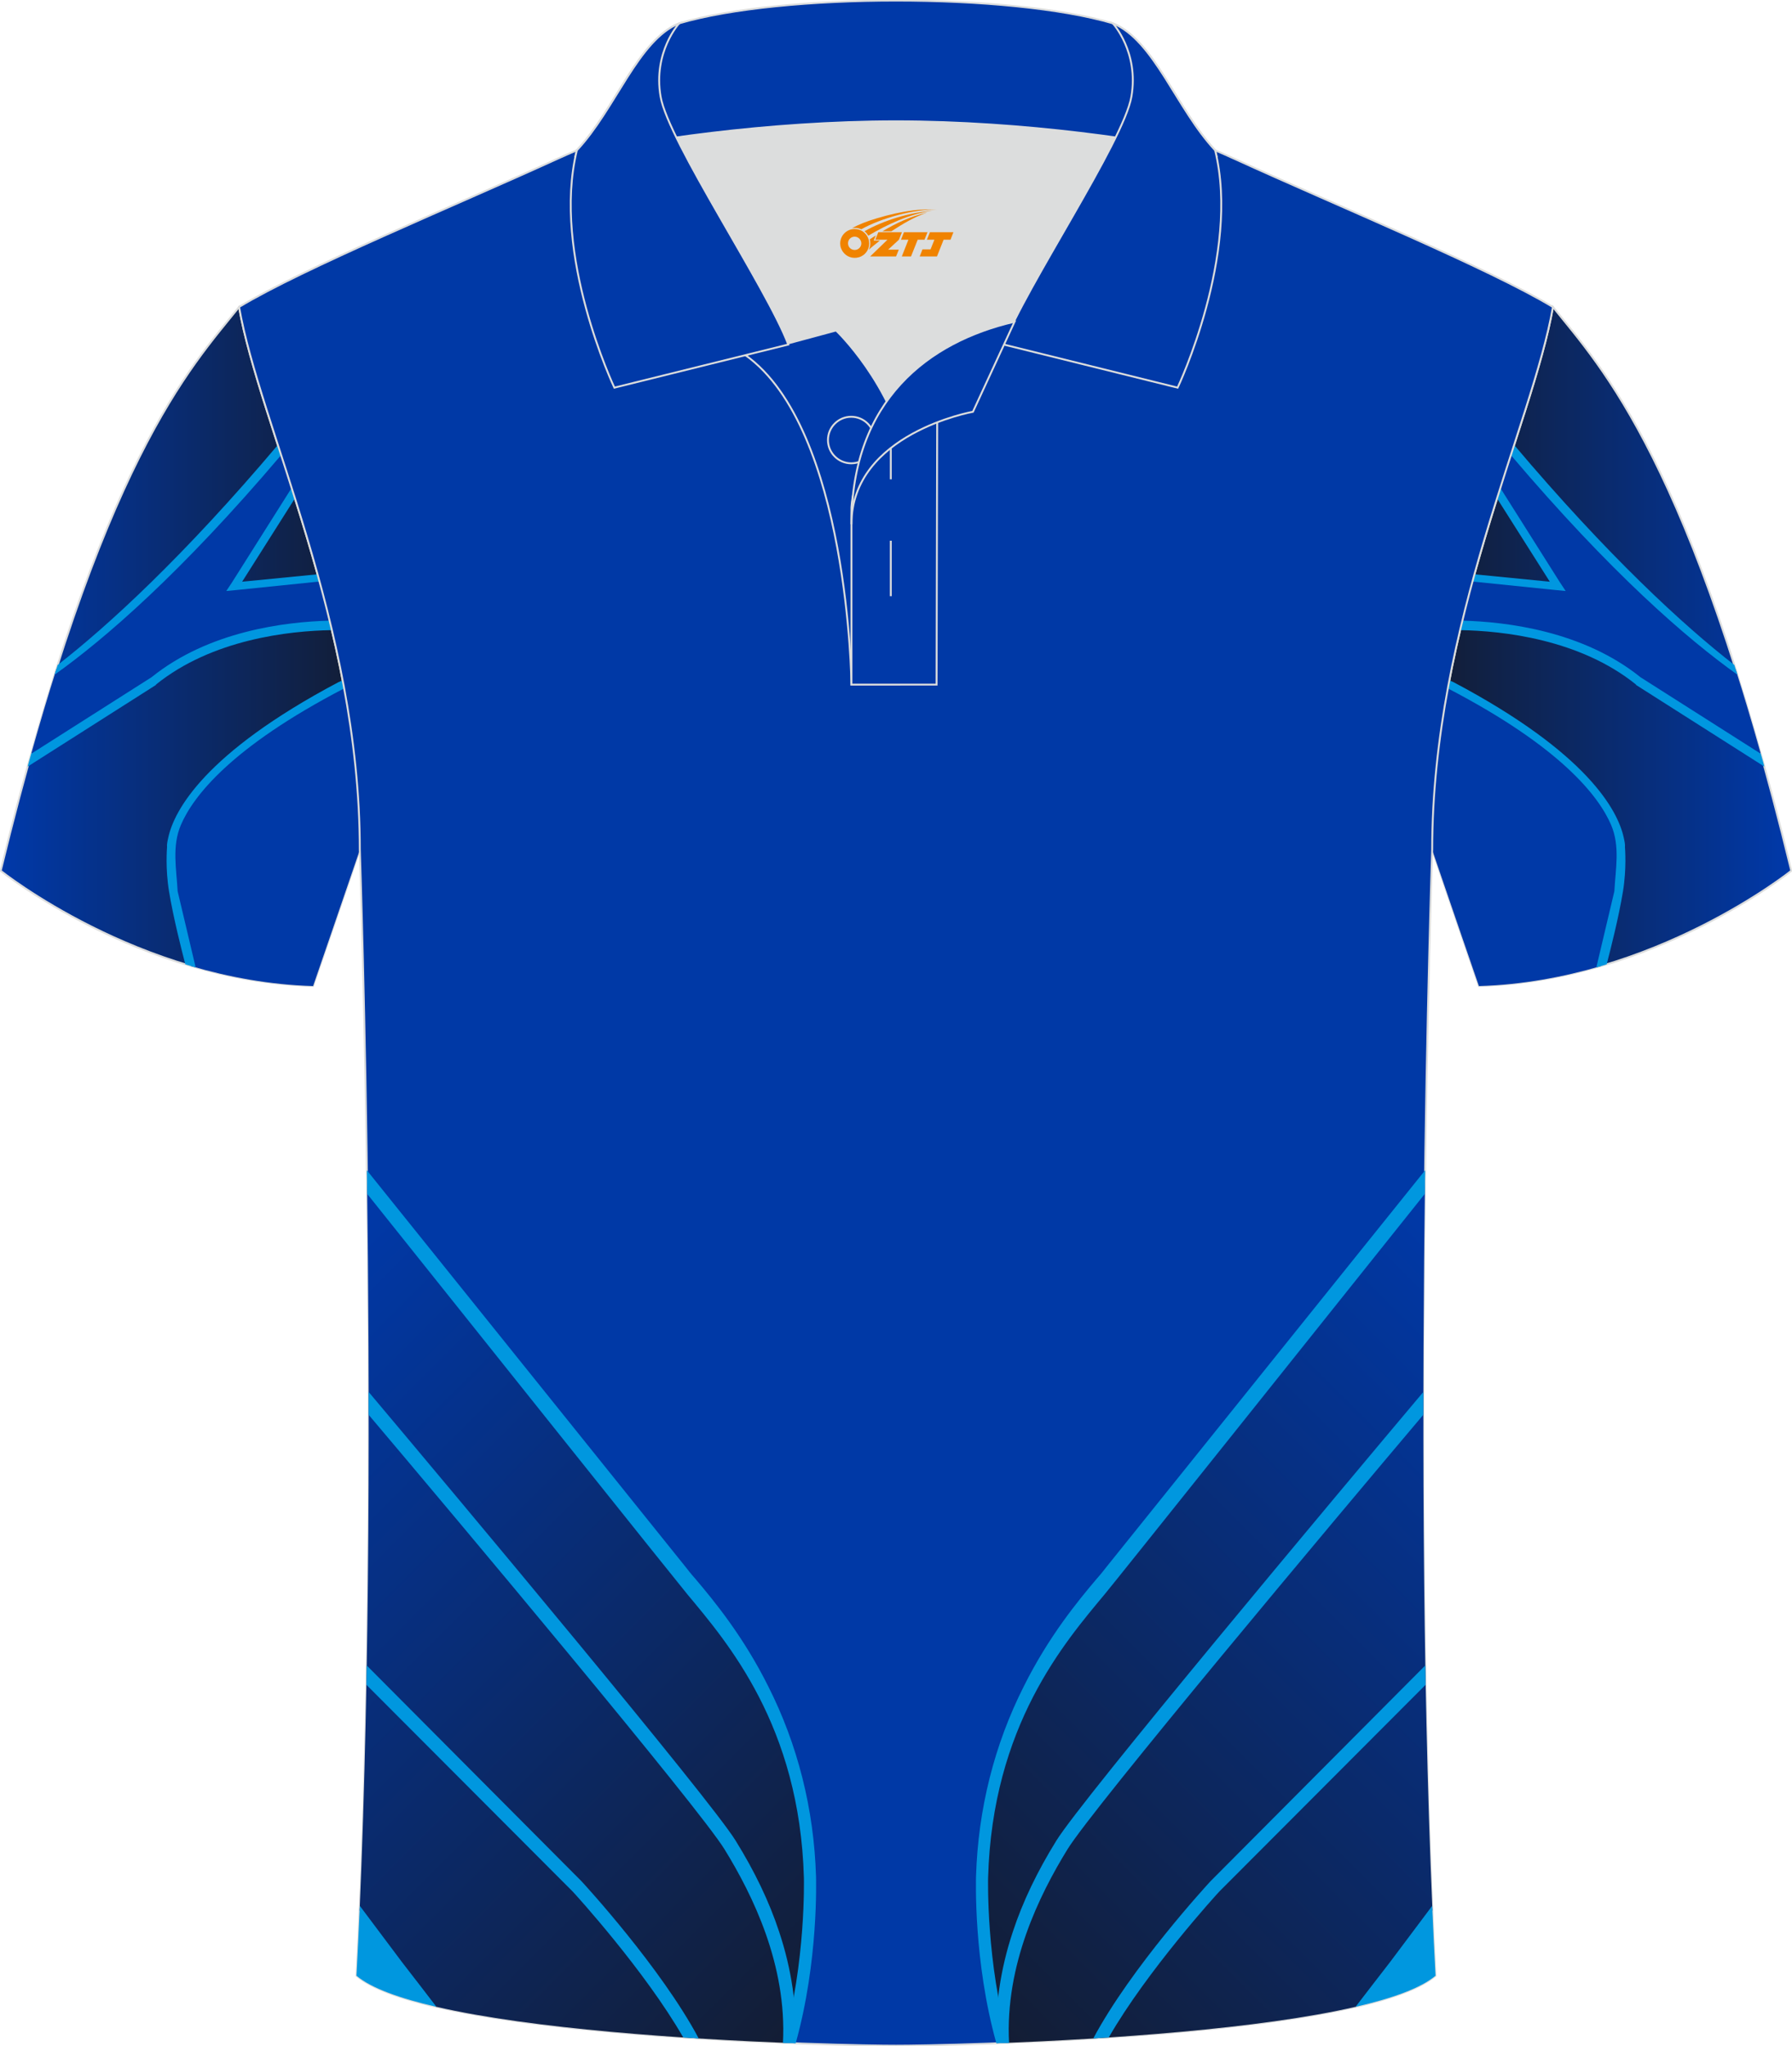 <?xml version="1.0" encoding="utf-8"?>
<!-- Generator: Adobe Illustrator 24.0.0, SVG Export Plug-In . SVG Version: 6.00 Build 0)  -->
<svg xmlns="http://www.w3.org/2000/svg" xmlns:xlink="http://www.w3.org/1999/xlink" version="1.1" id="图层_1" x="0px" y="0px" width="379.8px" height="433.5px" viewBox="0 0 379.8 433.5" enable-background="new 0 0 379.8 433.5" xml:space="preserve">
<g>
	
		<linearGradient id="SVGID_1_" gradientUnits="userSpaceOnUse" x1="379.65" y1="492.955" x2="303.54" y2="492.955" gradientTransform="matrix(1 0 0 1 0 -356)">
		<stop offset="0" style="stop-color:#0039AA"/>
		<stop offset="1" style="stop-color:#131D34"/>
	</linearGradient>
	
		<path fill-rule="evenodd" clip-rule="evenodd" fill="url(#SVGID_1_)" stroke="#DCDDDD" stroke-width="0.4" stroke-miterlimit="10" d="   M329.13,65.03c10.24,12.8,29.36,32.42,50.52,119.44c0,0-29.19,23.38-66.21,24.4c0,0-7.16-20.82-9.9-28.84l0,0   C303.54,132.25,324.85,89.79,329.13,65.03z"/>
	<g>
		<path fill-rule="evenodd" clip-rule="evenodd" fill="#0039A7" d="M339.32,204.65l2.75-10.81l1.64-14.6l-0.68-3.56l-3.08-4.83    l-5.81-7.57l-9.13-7.42l-11.52-7.32l-6.55-3.14c-2.06,11.09-3.4,22.7-3.4,34.65l0,0c2.73,8.02,9.9,28.84,9.9,28.84    C322.66,208.62,331.4,206.97,339.32,204.65z"/>
		<path fill-rule="evenodd" clip-rule="evenodd" fill="#0039A7" d="M373.15,159.56l-0.46,1.11l-17.97-11.62l-9.32-6.15l-7.28-4.44    l-14.65-4.69l-13.78-1.25c0.84-3.5,1.73-6.94,2.66-10.3l16.74,1.89l0.73-0.02l-12.19-19.6c1-3.16,1.99-6.22,2.95-9.19l8.23,9.14    l10.16,11.62l10.69,10.16l10.69,9.67l7.52,5.97C369.61,147.31,371.37,153.21,373.15,159.56z"/>
		<g>
			<path fill-rule="evenodd" clip-rule="evenodd" fill="#0097E0" d="M373.19,159.68l-25.5-16.21     c-12.12-9.77-28.34-11.75-37.74-11.99l-0.48,2.01c9.09,0.14,25.38,1.95,37.25,11.51l0,0l0.04,0.11l27.19,17.29L373.19,159.68     L373.19,159.68z M340.52,204.29c-0.73,0.22-1.46,0.44-2.19,0.65l3.82-16.13c0.26-4.76,1.24-9.57-0.7-14.08     c-2.58-5.99-10.52-16.39-34.59-28.9l0.32-1.71l0.96,0.43c28.39,15.03,34.73,27.18,35.98,32.81c0.19,0.84,0.34,1.56,0.28,2.11     c0.01,0.3,0.38,4.49-0.43,9.4C343.05,194.45,341.37,201.02,340.52,204.29z"/>
			<path fill-rule="evenodd" clip-rule="evenodd" fill="#0097E0" d="M367.57,140.86c-10.74-8.34-26.76-23.06-46.66-46.6l-0.69,2.15     c21.24,25.01,37.33,38.91,48.01,46.52L367.57,140.86z"/>
			<path fill-rule="evenodd" clip-rule="evenodd" fill="#0097E0" d="M317.28,105.57l11.19,17.66l-15.98-1.57l-0.42,1.53l17.59,1.8     l2.17,0.21l-1.24-1.87l-12.49-19.77c-0.08,0.09-0.17,0.18-0.26,0.26L317.28,105.57z"/>
		</g>
	</g>
	
		<linearGradient id="SVGID_2_" gradientUnits="userSpaceOnUse" x1="0.15" y1="492.955" x2="76.26" y2="492.955" gradientTransform="matrix(1 0 0 1 0 -356)">
		<stop offset="0" style="stop-color:#0039AA"/>
		<stop offset="1" style="stop-color:#131D34"/>
	</linearGradient>
	
		<path fill-rule="evenodd" clip-rule="evenodd" fill="url(#SVGID_2_)" stroke="#DCDDDD" stroke-width="0.4" stroke-miterlimit="10" d="   M50.67,65.03C40.43,77.83,21.31,97.45,0.15,184.47c0,0,29.19,23.38,66.21,24.4c0,0,7.16-20.82,9.9-28.84l0,0   C76.26,132.25,54.95,89.79,50.67,65.03z"/>
	<g>
		<path fill-rule="evenodd" clip-rule="evenodd" fill="#0039A7" d="M40.48,204.65l-2.75-10.81l-1.64-14.6l0.68-3.56l3.08-4.83    l5.81-7.57l9.13-7.42l11.52-7.32l6.55-3.14c2.06,11.09,3.4,22.7,3.4,34.65l0,0c-2.73,8.02-9.9,28.84-9.9,28.84    C57.14,208.62,48.4,206.97,40.48,204.65z"/>
		<path fill-rule="evenodd" clip-rule="evenodd" fill="#0039A7" d="M6.65,159.56l0.46,1.11l17.97-11.62l9.32-6.15l7.28-4.44    l14.65-4.69l13.78-1.25c-0.84-3.5-1.73-6.94-2.66-10.3l-16.74,1.89l-0.73-0.02l12.19-19.6c-1-3.16-1.99-6.22-2.95-9.19l-8.23,9.14    l-10.16,11.62l-10.69,10.13l-10.69,9.67l-7.52,5.97C10.19,147.31,8.43,153.21,6.65,159.56z"/>
		<g>
			<path fill-rule="evenodd" clip-rule="evenodd" fill="#0097E0" d="M6.61,159.68l25.5-16.21c12.12-9.77,28.34-11.75,37.74-11.99     l0.48,2.01c-9.09,0.14-25.38,1.95-37.25,11.51l0,0l-0.04,0.11L5.85,162.4L6.61,159.68L6.61,159.68z M39.28,204.29     c0.73,0.22,1.46,0.44,2.19,0.65l-3.82-16.13c-0.26-4.76-1.24-9.57,0.7-14.08c2.58-5.99,10.52-16.39,34.59-28.9l-0.32-1.71     l-0.96,0.43c-28.39,15.03-34.73,27.18-35.98,32.81c-0.19,0.84-0.34,1.56-0.28,2.11c-0.01,0.3-0.38,4.49,0.43,9.4     C36.75,194.45,38.43,201.02,39.28,204.29z"/>
			<path fill-rule="evenodd" clip-rule="evenodd" fill="#0097E0" d="M12.23,140.86c10.74-8.34,26.76-23.06,46.66-46.6l0.69,2.15     c-21.24,25.01-37.33,38.91-48.01,46.52L12.23,140.86z"/>
			<path fill-rule="evenodd" clip-rule="evenodd" fill="#0097E0" d="M62.51,105.57l-11.19,17.66l15.98-1.57l0.42,1.53l-17.59,1.8     l-2.17,0.21l1.24-1.87l12.49-19.77c0.08,0.09,0.17,0.18,0.26,0.26L62.51,105.57z"/>
		</g>
	</g>
	
		<path fill-rule="evenodd" clip-rule="evenodd" fill="#0039A6" stroke="#DCDDDD" stroke-width="0.4" stroke-miterlimit="22.926" d="   M76.26,180.04c0,0,4.68,137.15-0.7,238.51c15.6,13.15,104.62,14.85,114.34,14.82c9.72,0.03,98.74-1.67,114.34-14.82   c-5.38-101.36-0.7-238.51-0.7-238.51c0-47.79,21.31-90.25,25.59-115c-13.68-8.25-45.44-21.32-67.38-31.34   c-5.84-2.66-10.73-4.57-15.09-5.94L133.1,27.74c-4.33,1.37-9.2,3.29-15.06,5.95C96.1,43.71,64.34,56.78,50.67,65.03   C54.95,89.79,76.26,132.25,76.26,180.04z"/>
	<g>
		<g>
			
				<linearGradient id="SVGID_3_" gradientUnits="userSpaceOnUse" x1="37.608" y1="645.977" x2="173.993" y2="782.362" gradientTransform="matrix(1 0 0 1 0 -356)">
				<stop offset="0" style="stop-color:#0039AA"/>
				<stop offset="1" style="stop-color:#131D34"/>
			</linearGradient>
			<path fill-rule="evenodd" clip-rule="evenodd" fill="url(#SVGID_3_)" d="M92.37,425.1l-3.32-4.33l-3.79-4.87l-9.04-11.17     c2.24-51.8,2.16-110.52,1.57-154.94l66.98,83.31c7.24,8.9,26.3,28.85,27.3,64.58c0,0,0.22,7.74-1,18.09     c-0.22,1.58-0.45,3.15-0.67,4.87c-0.78,3.81-1.66,7.91-2.86,12.17C145.54,431.95,112.91,429.86,92.37,425.1z"/>
			<path fill-rule="evenodd" clip-rule="evenodd" fill="#0097DF" d="M165.94,432.75c0.86-16.47-6.37-31.22-12.37-40.97     c-5.34-8.71-56.45-69.63-75.43-92.06l-0.01-4.85c18.72,22.24,72.35,86.24,77.77,95.04c4.01,6.46,7.13,12.91,9.25,19.37     c2.66,8,3.78,16,3.46,23.56L165.94,432.75z"/>
			<path fill-rule="evenodd" clip-rule="evenodd" fill="#0097DF" d="M144.81,431.62c-8.14-14.17-22.92-30.39-23.46-30.94     l-43.7-43.78l0.07-4.09l45.52,45.71l0,0c0.66,0.71,16.86,18.32,24.85,33.31L144.81,431.62z"/>
			<path fill-rule="evenodd" clip-rule="evenodd" fill="#0097DF" d="M85.26,415.74l-9-12c-0.21,5-0.45,9.94-0.71,14.8     c3.12,2.63,9.18,4.8,16.95,6.59l-3.46-4.5L85.26,415.74z"/>
			<path fill-rule="evenodd" clip-rule="evenodd" fill="#0097DF" d="M165.99,432.75c4.84-17.01,4.39-34.79,4.39-34.93     c-0.89-32.28-16.27-49.94-24.74-60.13c-0.6-0.65-49.05-61.27-67.82-84.78l-0.07-5l67.56,84.04c0.56,0.72,1.23,1.58,2.01,2.44     c4.13,4.87,10.25,12.33,15.49,22.82c6.24,12.34,9.7,25.97,10.14,40.32c0,0.72,0.56,17.86-4.31,35.32L165.99,432.75z"/>
		</g>
		<g>
			
				<linearGradient id="SVGID_4_" gradientUnits="userSpaceOnUse" x1="342.2" y1="645.975" x2="205.815" y2="782.36" gradientTransform="matrix(1 0 0 1 0 -356)">
				<stop offset="0" style="stop-color:#0039AA"/>
				<stop offset="1" style="stop-color:#131D34"/>
			</linearGradient>
			<path fill-rule="evenodd" clip-rule="evenodd" fill="url(#SVGID_4_)" d="M287.43,425.1l3.33-4.33l3.79-4.87l9.04-11.17     c-2.24-51.8-2.16-110.52-1.57-154.94l-66.98,83.31c-7.24,8.9-26.3,28.85-27.3,64.58c0,0-0.22,7.74,1,18.09     c0.22,1.58,0.45,3.15,0.67,4.87c0.78,3.81,1.66,7.91,2.86,12.17C234.26,431.95,266.89,429.86,287.43,425.1z"/>
			<path fill-rule="evenodd" clip-rule="evenodd" fill="#0097DF" d="M213.86,432.75c-0.86-16.47,6.37-31.22,12.37-40.97     c5.34-8.71,56.45-69.63,75.42-92.06l0.01-4.84c-18.72,22.24-72.35,86.24-77.77,95.04c-4.01,6.46-7.13,12.91-9.25,19.37     c-2.66,8-3.77,16-3.46,23.56L213.86,432.75z"/>
			<path fill-rule="evenodd" clip-rule="evenodd" fill="#0097DF" d="M234.99,431.62c8.14-14.17,22.92-30.39,23.46-30.94l43.7-43.78     l-0.07-4.09l-45.52,45.71l0,0c-0.66,0.71-16.86,18.32-24.85,33.31L234.99,431.62z"/>
			<path fill-rule="evenodd" clip-rule="evenodd" fill="#0097DF" d="M294.54,415.74l9-12c0.21,5,0.45,9.94,0.71,14.8     c-3.12,2.63-9.18,4.8-16.95,6.59l3.46-4.5L294.54,415.74z"/>
			<path fill-rule="evenodd" clip-rule="evenodd" fill="#0097DF" d="M213.81,432.75c-4.84-17.01-4.39-34.79-4.39-34.93     c0.89-32.28,16.27-49.94,24.74-60.13c0.61-0.65,49.05-61.27,67.82-84.78l0.07-5l-67.55,84.04c-0.56,0.72-1.23,1.58-2.01,2.44     c-4.13,4.87-10.25,12.33-15.49,22.82c-6.24,12.34-9.7,25.97-10.14,40.32c0,0.72-0.56,17.86,4.31,35.32L213.81,432.75z"/>
		</g>
	</g>
	<g>
		<path fill-rule="evenodd" clip-rule="evenodd" fill="#DCDDDD" d="M187.92,85.03c6.44-9.11,16.35-14.37,26.94-16.84    c5.24-10.64,16.08-27.82,21.62-39.15c-26.77-6.51-66.39-6.51-93.16,0c6.42,13.14,20,34.17,23.66,43.71L177.2,70    C177.2,70.01,183.2,75.68,187.92,85.03z"/>
		
			<path fill-rule="evenodd" clip-rule="evenodd" fill="#0039A8" stroke="#DCDDDD" stroke-width="0.4" stroke-miterlimit="22.926" d="    M157.94,75.2l19.26-5.19c0,0,11.75,11.1,15.3,27.84s-1.86,47.18-1.86,47.18h-10.18C180.46,145.02,179.93,90.77,157.94,75.2z"/>
		
			<path fill-rule="evenodd" clip-rule="evenodd" fill="#0039A8" stroke="#DCDDDD" stroke-width="0.4" stroke-miterlimit="22.926" d="    M180.46,107.48v37.55h18.04l0.14-60.77C189.8,87.16,180.95,98.69,180.46,107.48z"/>
		
			<path fill-rule="evenodd" clip-rule="evenodd" fill="#0039A8" stroke="#DCDDDD" stroke-width="0.4" stroke-miterlimit="22.926" d="    M121.98,33.03c13.38-3.26,40.91-7.33,67.92-7.33c27,0,54.53,4.07,67.92,7.33l-0.28-1.2c-8.23-8.78-12.93-23.33-21.69-26.89    c-10.94-3.22-28.44-4.82-45.95-4.82c-17.5,0-35.01,1.61-45.95,4.82c-8.77,3.57-13.47,18.11-21.69,26.89L121.98,33.03z"/>
		
			<path fill-rule="evenodd" clip-rule="evenodd" fill="#0039A8" stroke="#DCDDDD" stroke-width="0.4" stroke-miterlimit="22.926" d="    M143.95,4.94c0,0-5.58,6.05-3.94,15.54c1.63,9.49,22.57,40.53,27.06,52.51l-36.86,9.13c0,0-13.39-28.22-7.95-50.28    C130.49,23.05,135.19,8.51,143.95,4.94z"/>
		
			<path fill-rule="evenodd" clip-rule="evenodd" fill="#0039A8" stroke="#DCDDDD" stroke-width="0.4" stroke-miterlimit="22.926" d="    M235.85,4.94c0,0,5.58,6.05,3.94,15.54c-1.63,9.49-22.57,40.53-27.06,52.51l36.86,9.13c0,0,13.39-28.22,7.95-50.28    C249.32,23.05,244.62,8.51,235.85,4.94z"/>
		<path fill="none" stroke="#DCDDDD" stroke-width="0.4" stroke-miterlimit="22.926" d="M180.41,98.15c2.72,0,4.93-2.21,4.93-4.93    s-2.21-4.93-4.93-4.93c-2.72,0-4.93,2.21-4.93,4.93C175.48,95.94,177.7,98.15,180.41,98.15z"/>
		
			<line fill="none" stroke="#DCDDDD" stroke-width="0.4" stroke-miterlimit="22.926" x1="188.8" y1="114.55" x2="188.8" y2="126.3"/>
		
			<line fill="none" stroke="#DCDDDD" stroke-width="0.4" stroke-miterlimit="22.926" x1="188.8" y1="89.79" x2="188.8" y2="101.54"/>
		
			<path fill-rule="evenodd" clip-rule="evenodd" fill="#0039A8" stroke="#DCDDDD" stroke-width="0.4" stroke-miterlimit="22.926" d="    M215.02,68.16l-8.81,19.07c0,0-25.75,4.58-25.75,23.82C180.46,84.87,196.74,72.36,215.02,68.16z"/>
		
	</g>
</g>
<g id="图层_x0020_1">
	<path fill="#F08300" d="M178.25,52.59c0.416,1.136,1.472,1.984,2.752,2.032c0.144,0,0.304,0,0.448-0.016h0.016   c0.016,0,0.064,0,0.128-0.016c0.032,0,0.048-0.016,0.08-0.016c0.064-0.016,0.144-0.032,0.224-0.048c0.016,0,0.016,0,0.032,0   c0.192-0.048,0.4-0.112,0.576-0.208c0.192-0.096,0.4-0.224,0.608-0.384c0.672-0.56,1.104-1.408,1.104-2.352   c0-0.224-0.032-0.448-0.08-0.672l0,0C184.09,50.71,184.04,50.54,183.96,50.36C183.49,49.27,182.41,48.51,181.14,48.51C179.45,48.51,178.07,49.88,178.07,51.58C178.07,51.93,178.13,52.27,178.25,52.59L178.25,52.59L178.25,52.59z M182.55,51.61L182.55,51.61C182.52,52.39,181.86,52.99,181.08,52.95C180.29,52.92,179.7,52.27,179.73,51.48c0.032-0.784,0.688-1.376,1.472-1.344   C181.97,50.17,182.58,50.84,182.55,51.61L182.55,51.61z"/>
	<polygon fill="#F08300" points="196.58,49.19 ,195.94,50.78 ,194.5,50.78 ,193.08,54.33 ,191.13,54.33 ,192.53,50.78 ,190.95,50.78    ,191.59,49.19"/>
	<path fill="#F08300" d="M198.55,44.46c-1.008-0.096-3.024-0.144-5.056,0.112c-2.416,0.304-5.152,0.912-7.616,1.664   C183.83,46.84,181.96,47.56,180.61,48.33C180.81,48.3,181,48.28,181.19,48.28c0.48,0,0.944,0.112,1.36,0.288   C186.65,46.25,193.85,44.2,198.55,44.46L198.55,44.46L198.55,44.46z"/>
	<path fill="#F08300" d="M184.02,49.93c4-2.368,8.88-4.672,13.488-5.248c-4.608,0.288-10.224,2-14.288,4.304   C183.54,49.24,183.81,49.56,184.02,49.93C184.02,49.93,184.02,49.93,184.02,49.93z"/>
	<polygon fill="#F08300" points="202.07,49.19 ,201.45,50.78 ,199.99,50.78 ,198.58,54.33 ,198.12,54.33 ,196.61,54.33 ,194.92,54.33    ,195.51,52.83 ,197.22,52.83 ,198.04,50.78 ,196.45,50.78 ,197.09,49.19"/>
	<polygon fill="#F08300" points="191.16,49.19 ,190.52,50.78 ,188.23,52.89 ,190.49,52.89 ,189.91,54.33 ,184.42,54.33 ,188.09,50.78    ,185.51,50.78 ,186.15,49.19"/>
	<path fill="#F08300" d="M196.44,45.05c-3.376,0.752-6.464,2.192-9.424,3.952h1.888C191.33,47.43,193.67,46,196.44,45.05z    M185.64,49.87C185.01,50.25,184.95,50.3,184.34,50.71c0.064,0.256,0.112,0.544,0.112,0.816c0,0.496-0.112,0.976-0.32,1.392   c0.176-0.16,0.32-0.304,0.432-0.4c0.272-0.24,0.768-0.64,1.6-1.296l0.32-0.256H185.16l0,0L185.64,49.87L185.64,49.87L185.64,49.87z"/>
</g>
</svg>